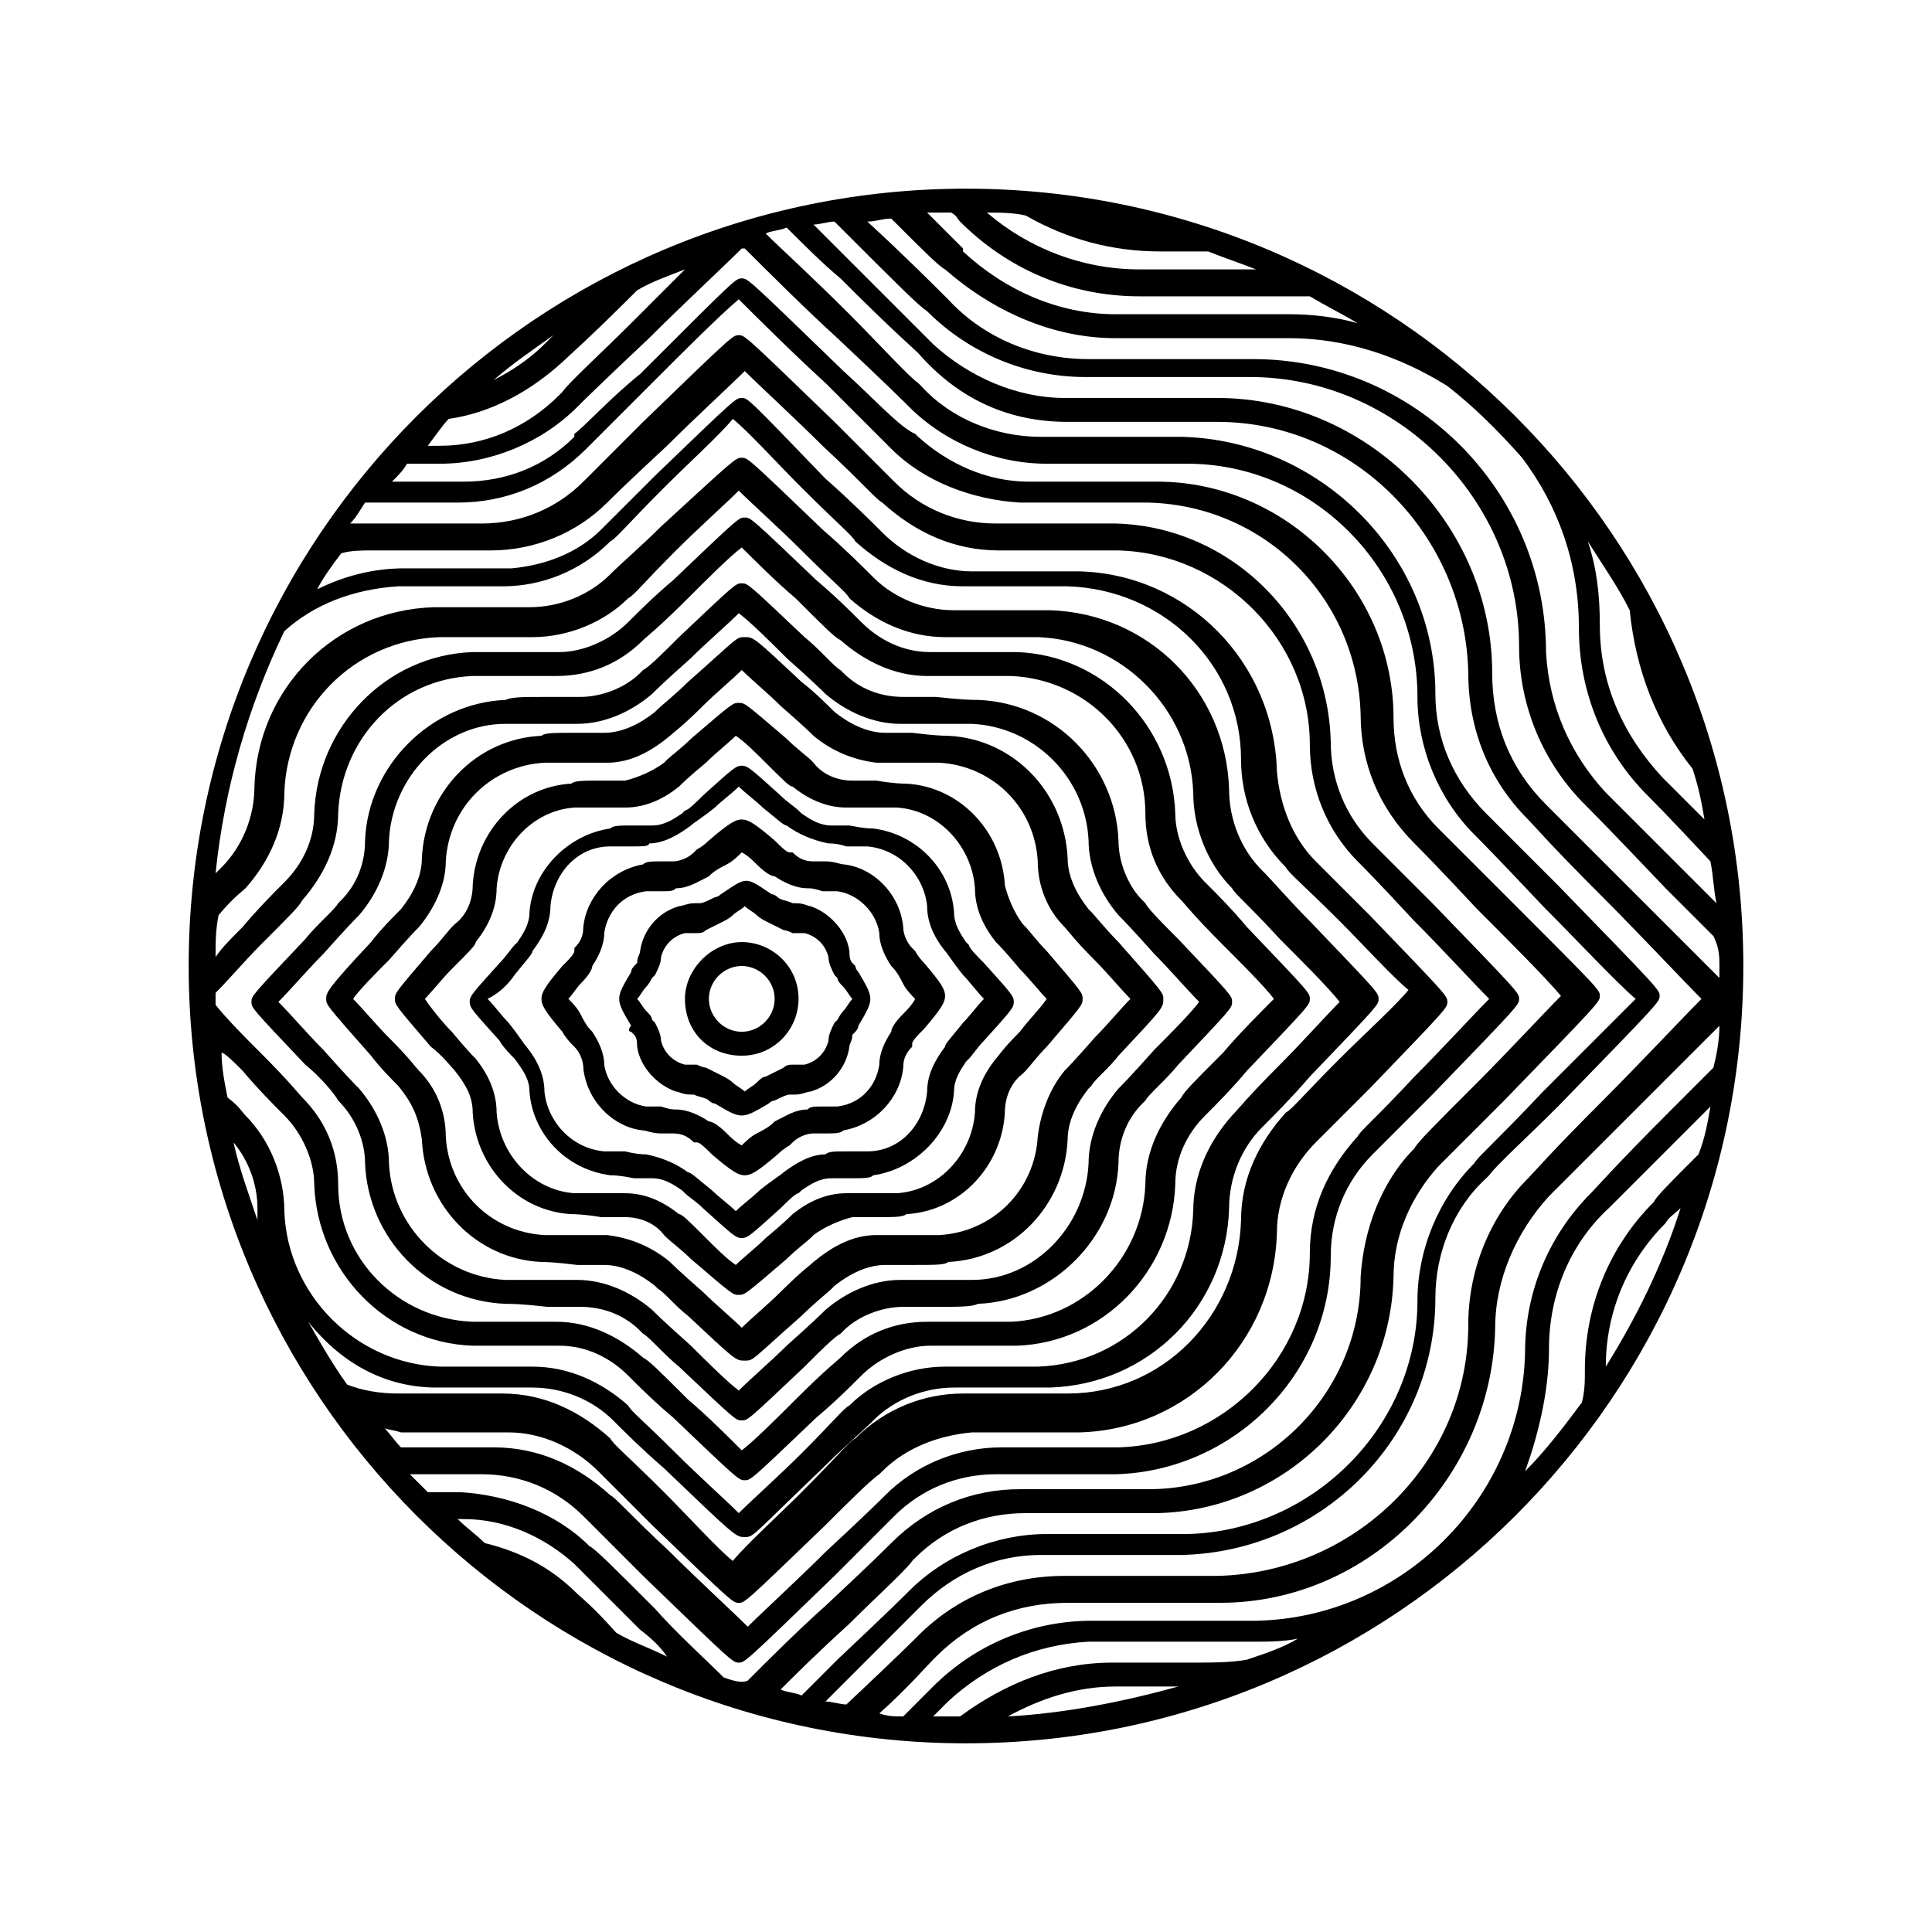 <?xml version="1.0" encoding="UTF-8" standalone="no"?> <svg xmlns="http://www.w3.org/2000/svg" xmlns:xlink="http://www.w3.org/1999/xlink" width="1024" height="1024" viewBox="0 0 1024 1024" xml:space="preserve"> <desc>Created with Fabric.js 2.3.6</desc> <defs> </defs> <g id="icon-2" transform="translate(512 512) scale(16.48 16.48)" style=""> <path d="M 25 0 C 11.25 0 0 11.154 0 25 C 0 38.75 11.154 50 25 50 C 38.75 50 50 38.846 50 25 C 50 11.154 38.75 0 25 0 Z M 48.365 18.654 C 48.558 19.231 48.654 19.712 48.75 20.288 C 48.173 19.712 47.692 19.231 47.5 19.038 L 47.404 18.942 C 46.154 17.596 45.385 15.961 45.385 14.039 C 45.385 13.077 45.288 12.211 45 11.346 C 45.481 12.115 45.962 12.789 46.346 13.558 C 46.538 15.481 47.212 17.212 48.365 18.654 Z M 44.712 14.135 C 44.712 16.154 45.481 18.077 46.923 19.519 C 47.115 19.712 47.596 20.192 48.942 21.635 C 49.038 22.115 49.038 22.5 49.135 22.981 C 48.846 22.692 48.558 22.404 48.269 22.115 C 47.115 20.962 45.962 19.808 45.673 19.519 L 45.577 19.423 C 44.423 18.173 43.75 16.635 43.654 14.904 C 43.654 9.712 39.423 5.481 34.231 5.481 C 33.942 5.481 33.269 5.481 31.346 5.481 C 30.288 5.481 29.327 5.481 29.038 5.481 H 28.942 C 27.212 5.481 25.577 4.808 24.423 3.558 L 24.327 3.462 C 24.038 3.173 22.981 2.115 21.827 1.058 C 22.115 1.058 22.308 0.962 22.596 0.962 C 23.654 2.019 24.135 2.5 24.327 2.596 C 25.865 3.942 27.788 4.808 29.808 4.808 C 30 4.808 30.673 4.808 32.308 4.808 C 33.462 4.808 34.904 4.808 35.288 4.808 H 35.385 C 37.212 4.808 38.942 5.385 40.481 6.346 C 41.346 7.019 42.115 7.788 42.885 8.654 C 44.038 10.192 44.712 12.019 44.712 14.135 Z M 49.231 25 C 49.231 25.096 49.231 25.288 49.231 25.385 C 48.75 24.904 47.885 24.038 46.154 22.308 C 45.096 21.25 44.038 20.192 43.75 19.904 L 43.654 19.808 C 42.5 18.654 41.923 17.212 41.923 15.577 C 41.923 10.769 37.885 6.731 33.077 6.731 C 32.788 6.731 32.115 6.731 30.385 6.731 C 29.423 6.731 28.462 6.731 28.269 6.731 H 28.173 C 26.635 6.731 25.096 6.058 23.942 5 L 23.846 4.904 C 23.558 4.615 22.5 3.558 21.442 2.5 C 20.962 2.019 20.481 1.538 20.096 1.154 C 20.288 1.154 20.577 1.058 20.769 1.058 C 20.865 1.154 20.962 1.25 21.058 1.346 C 22.885 3.173 23.462 3.75 23.75 3.942 C 25.096 5.288 26.923 6.058 28.846 6.058 C 29.038 6.058 29.615 6.058 31.25 6.058 C 32.308 6.058 33.654 6.058 34.038 6.058 H 34.135 C 38.846 6.058 42.788 10 42.788 14.711 C 42.788 16.635 43.558 18.462 44.904 19.808 C 45.096 20 45.673 20.577 47.5 22.5 C 47.981 22.981 48.558 23.558 49.038 24.038 C 49.231 24.423 49.231 24.712 49.231 25 Z M 32.308 47.404 C 30.577 47.404 30 47.404 29.712 47.404 C 27.885 47.404 26.25 48.077 24.808 49.135 C 24.519 49.135 24.231 49.135 23.942 49.135 C 24.135 48.942 24.231 48.846 24.327 48.75 L 24.423 48.654 C 25.673 47.5 27.212 46.827 28.942 46.731 H 29.038 C 29.327 46.731 30.288 46.731 31.346 46.731 C 33.269 46.731 33.942 46.731 34.231 46.731 C 34.712 46.731 35.192 46.731 35.673 46.635 C 35.192 46.923 34.615 47.115 34.038 47.308 C 33.558 47.404 32.885 47.404 32.308 47.404 Z M 31.827 48.173 C 30.096 48.654 28.173 49.038 26.346 49.135 C 27.404 48.558 28.558 48.173 29.808 48.173 H 29.904 C 30.192 48.173 30.962 48.173 31.827 48.173 Z M 34.327 46.058 H 34.231 C 33.846 46.058 32.5 46.058 31.442 46.058 C 29.904 46.058 29.327 46.058 29.038 46.058 C 27.115 46.058 25.288 46.827 23.942 48.173 C 23.846 48.269 23.558 48.558 22.981 49.135 C 22.692 49.135 22.5 49.135 22.212 49.038 C 23.077 48.269 23.75 47.5 23.942 47.308 L 24.038 47.212 C 25.192 46.058 26.635 45.481 28.269 45.481 H 28.365 C 28.654 45.481 29.519 45.481 30.481 45.481 C 32.212 45.481 32.885 45.481 33.173 45.481 C 37.981 45.481 41.923 41.442 42.019 36.635 C 42.019 35.096 42.692 33.558 43.75 32.404 L 43.846 32.308 C 44.135 32.019 45.192 30.962 46.25 29.904 C 47.885 28.269 48.75 27.404 49.231 26.923 C 49.231 27.404 49.135 27.885 49.038 28.269 C 48.558 28.75 48.173 29.135 47.692 29.615 C 45.865 31.442 45.288 32.115 45.096 32.308 C 43.75 33.654 42.981 35.481 42.981 37.404 C 42.885 42.115 39.038 45.962 34.327 46.058 Z M 28.269 7.5 C 28.462 7.5 29.038 7.5 30.481 7.5 C 31.442 7.5 32.596 7.5 32.981 7.5 H 33.077 C 37.5 7.5 41.058 11.154 41.154 15.577 C 41.154 17.404 41.827 19.038 43.077 20.288 C 43.269 20.481 43.75 21.058 45.481 22.788 C 46.635 23.942 48.077 25.481 48.654 26.058 C 48.077 26.635 46.635 28.173 45.481 29.327 C 43.75 31.058 43.269 31.635 43.077 31.827 C 41.827 33.077 41.154 34.808 41.154 36.538 C 41.154 40.962 37.5 44.519 33.077 44.615 H 32.981 C 32.596 44.615 31.442 44.615 30.385 44.615 C 28.942 44.615 28.365 44.615 28.173 44.615 C 26.346 44.615 24.712 45.288 23.462 46.538 C 23.269 46.731 22.788 47.212 21.154 48.75 C 20.962 48.75 20.673 48.654 20.481 48.654 C 20.769 48.365 20.962 48.173 21.25 47.885 C 22.212 46.923 23.173 45.962 23.462 45.673 L 23.558 45.577 C 24.615 44.519 25.962 43.942 27.404 43.942 H 27.5 C 27.788 43.942 28.558 43.942 29.423 43.942 C 31.058 43.942 31.635 43.942 31.923 43.942 C 36.442 43.846 40.096 40.192 40.096 35.673 C 40.096 34.231 40.673 32.788 41.731 31.827 L 41.827 31.731 C 42.019 31.442 43.077 30.481 44.038 29.519 C 47.308 26.154 47.308 26.154 47.308 25.962 C 47.308 25.769 47.308 25.769 44.038 22.404 C 43.077 21.442 42.115 20.481 41.827 20.192 L 41.731 20.096 C 40.673 19.038 40.096 17.692 40.096 16.25 C 40.096 11.731 36.346 8.077 31.923 7.981 C 31.635 7.981 31.058 7.981 29.423 7.981 C 28.654 7.981 27.692 7.981 27.5 7.981 H 27.404 C 25.962 7.981 24.519 7.404 23.558 6.346 L 23.462 6.25 C 23.173 6.058 22.212 5 21.25 4.038 C 19.904 2.692 19.038 1.923 18.558 1.442 C 18.75 1.346 19.038 1.346 19.231 1.25 C 19.808 1.827 20.385 2.404 20.962 2.885 C 22.692 4.615 23.269 5.096 23.462 5.288 C 24.808 6.827 26.442 7.5 28.269 7.5 Z M 31.25 2.019 C 31.442 2.019 31.827 2.019 32.788 2.019 C 33.269 2.212 33.846 2.404 34.327 2.596 C 33.942 2.596 33.558 2.596 33.173 2.596 C 32.019 2.596 30.962 2.596 30.673 2.596 H 30.577 C 28.75 2.596 27.019 1.923 25.673 0.769 C 26.058 0.769 26.538 0.769 26.923 0.865 C 28.269 1.635 29.712 2.019 31.25 2.019 Z M 24.808 1.058 C 26.346 2.596 28.365 3.462 30.577 3.462 C 30.865 3.462 31.442 3.462 33.173 3.462 C 34.231 3.462 35.385 3.462 36.058 3.462 C 36.538 3.75 37.115 4.038 37.596 4.327 C 36.923 4.135 36.154 4.038 35.385 4.038 C 35.096 4.038 34.327 4.038 32.308 4.038 C 31.25 4.038 30.192 4.038 29.904 4.038 H 29.808 C 27.981 4.038 26.25 3.269 24.904 2.019 V 1.923 C 24.712 1.731 24.327 1.346 23.75 0.769 C 24.038 0.769 24.327 0.769 24.519 0.769 C 24.712 0.865 24.712 0.962 24.808 1.058 Z M 11.731 4.712 C 11.635 4.808 11.635 4.808 11.539 4.904 L 11.442 5 C 10.961 5.481 10.385 5.865 9.808 6.154 C 10.481 5.577 11.058 5.192 11.731 4.712 Z M 8.365 7.404 C 9.712 7.212 10.961 6.538 12.019 5.577 C 12.211 5.385 12.789 4.904 14.423 3.269 C 14.904 2.981 15.481 2.788 15.961 2.596 C 15.481 3.077 15 3.558 14.231 4.327 C 13.269 5.288 12.211 6.25 12.019 6.538 L 11.923 6.635 C 10.865 7.692 9.519 8.269 8.077 8.269 H 7.981 C 7.885 8.269 7.885 8.269 7.692 8.269 C 7.981 7.885 8.173 7.596 8.365 7.404 Z M 8.077 8.846 C 9.712 8.846 11.346 8.173 12.5 7.019 C 12.692 6.827 13.173 6.346 14.808 4.808 C 15.865 3.75 17.212 2.5 17.788 1.923 C 17.788 1.923 17.788 1.923 17.885 1.923 C 18.462 2.5 19.808 3.846 20.865 4.808 C 22.5 6.346 22.981 6.827 23.173 7.019 C 24.327 8.173 25.962 8.846 27.596 8.846 C 27.788 8.846 28.269 8.846 29.712 8.846 C 30.577 8.846 31.731 8.846 32.019 8.846 H 32.115 C 36.154 8.846 39.519 12.211 39.519 16.346 C 39.519 17.981 40.192 19.615 41.346 20.769 C 41.538 20.962 42.019 21.442 43.558 23.077 C 44.615 24.135 45.962 25.577 46.538 26.058 C 45.962 26.635 44.615 27.981 43.558 29.038 C 42.019 30.673 41.442 31.154 41.346 31.346 C 40.192 32.5 39.519 34.135 39.519 35.769 C 39.519 39.808 36.154 43.173 32.115 43.269 H 32.019 C 31.635 43.269 30.577 43.269 29.615 43.269 C 28.269 43.269 27.788 43.269 27.596 43.269 C 25.962 43.269 24.327 43.942 23.173 45.096 C 22.981 45.288 22.5 45.769 20.865 47.308 C 20.481 47.692 20.096 48.077 19.712 48.462 C 19.519 48.365 19.231 48.365 19.038 48.269 C 19.519 47.788 20.192 47.115 21.25 46.154 C 22.115 45.288 23.077 44.423 23.269 44.135 L 23.365 44.038 C 24.327 43.077 25.577 42.596 26.923 42.596 H 27.019 C 27.308 42.596 28.077 42.596 28.846 42.596 C 30.288 42.596 30.865 42.596 31.154 42.596 C 35.288 42.5 38.654 39.135 38.75 35 C 38.75 33.654 39.327 32.404 40.192 31.442 L 40.288 31.346 C 40.481 31.154 41.442 30.192 42.308 29.327 C 45.385 26.154 45.385 26.154 45.385 25.962 C 45.385 25.769 45.385 25.769 42.308 22.692 C 41.442 21.827 40.481 20.865 40.288 20.673 L 40.192 20.577 C 39.231 19.615 38.75 18.365 38.75 17.019 C 38.75 12.885 35.288 9.423 31.154 9.423 C 30.865 9.423 30.288 9.423 28.846 9.423 C 28.077 9.423 27.308 9.423 27.115 9.423 H 27.019 C 25.673 9.423 24.423 8.846 23.462 7.981 L 23.365 7.885 C 22.885 7.692 22.019 6.731 21.058 5.865 C 17.981 2.885 17.981 2.885 17.788 2.885 C 17.596 2.885 17.596 2.885 14.519 5.962 C 13.558 6.731 12.692 7.692 12.404 7.885 V 7.981 C 11.442 8.942 10.192 9.423 8.846 9.423 H 8.75 C 8.558 9.423 7.788 9.423 7.019 9.423 C 6.827 9.423 6.731 9.423 6.538 9.423 C 6.731 9.231 6.923 9.038 7.019 8.846 C 7.596 8.846 7.885 8.846 8.077 8.846 Z M 17.212 47.885 C 16.635 47.308 15.673 46.442 15 45.673 C 13.558 44.231 13.077 43.75 12.885 43.654 C 11.827 42.596 10.289 42.019 8.75 41.923 C 8.654 41.923 8.365 41.923 7.692 41.923 C 7.5 41.731 7.308 41.538 7.115 41.346 C 7.308 41.346 7.5 41.346 7.692 41.346 C 8.365 41.346 9.135 41.346 9.327 41.346 H 9.423 C 10.673 41.346 11.827 41.827 12.692 42.692 L 12.789 42.788 C 12.981 42.981 13.846 43.846 14.615 44.615 C 17.5 47.404 17.5 47.404 17.692 47.404 C 17.885 47.404 17.885 47.404 20.769 44.615 C 21.538 43.846 22.404 42.981 22.596 42.788 L 22.692 42.692 C 23.558 41.827 24.712 41.346 25.962 41.346 H 26.058 C 26.25 41.346 27.019 41.346 27.692 41.346 C 29.038 41.346 29.519 41.346 29.808 41.346 C 33.558 41.25 36.731 38.173 36.731 34.327 C 36.731 33.077 37.212 31.923 38.077 31.058 L 38.173 30.962 C 38.365 30.769 39.231 29.904 40 29.135 C 42.788 26.25 42.788 26.25 42.788 26.058 C 42.788 25.865 42.788 25.865 40 22.981 C 39.231 22.212 38.365 21.346 38.173 21.154 L 38.077 21.058 C 37.212 20.192 36.731 19.038 36.731 17.788 C 36.635 13.942 33.558 10.865 29.808 10.769 C 29.615 10.769 29.038 10.769 27.692 10.769 C 27.019 10.769 26.346 10.769 26.058 10.769 H 25.962 C 24.712 10.769 23.558 10.289 22.692 9.423 L 22.596 9.327 C 22.404 9.135 21.538 8.269 20.769 7.5 C 17.885 4.712 17.885 4.712 17.692 4.712 C 17.5 4.712 17.5 4.712 14.615 7.5 C 13.846 8.269 12.981 9.135 12.789 9.327 L 12.692 9.423 C 11.827 10.289 10.673 10.769 9.423 10.769 H 9.327 C 9.135 10.769 8.462 10.769 7.692 10.769 C 6.346 10.769 5.769 10.769 5.577 10.769 C 5.481 10.769 5.288 10.769 5.192 10.769 C 5.385 10.577 5.481 10.385 5.673 10.096 C 6.058 10.096 6.442 10.096 6.827 10.096 C 8.077 10.096 8.462 10.096 8.654 10.096 C 10.192 10.096 11.635 9.519 12.789 8.365 C 12.981 8.173 13.461 7.692 14.904 6.25 C 15.865 5.288 17.115 4.038 17.692 3.558 C 18.173 4.038 19.423 5.288 20.481 6.25 C 21.923 7.692 22.404 8.173 22.596 8.365 C 23.654 9.423 25.192 10 26.731 10.096 C 26.923 10.096 27.404 10.096 28.558 10.096 C 29.327 10.096 30.385 10.096 30.769 10.096 H 30.865 C 34.615 10.192 37.596 13.173 37.692 16.923 C 37.692 18.462 38.269 19.904 39.423 21.058 C 39.615 21.25 40.096 21.731 41.442 23.173 C 42.404 24.135 43.654 25.385 44.135 25.962 C 43.654 26.442 42.404 27.788 41.442 28.75 C 40 30.192 39.519 30.673 39.423 30.865 C 38.365 31.923 37.788 33.462 37.692 35 C 37.692 38.75 34.615 41.827 30.865 41.827 H 30.769 C 30.481 41.827 29.423 41.827 28.654 41.827 C 27.404 41.827 26.923 41.827 26.731 41.827 C 25.192 41.827 23.75 42.404 22.596 43.558 C 22.404 43.75 21.923 44.231 20.481 45.577 C 19.615 46.346 18.558 47.404 17.981 47.981 C 17.788 48.077 17.5 47.981 17.212 47.885 Z M 12.5 45.192 C 11.635 44.327 10.673 43.846 9.519 43.558 C 9.231 43.269 8.942 43.077 8.654 42.788 H 8.75 H 8.846 C 10.192 42.788 11.442 43.365 12.404 44.231 L 12.5 44.327 C 12.692 44.519 13.654 45.481 14.519 46.346 C 14.904 46.635 15.192 46.923 15.385 47.212 C 14.808 46.923 14.231 46.731 13.75 46.442 C 12.981 45.577 12.596 45.288 12.5 45.192 Z M 0.865 25.865 C 1.25 25.481 1.827 24.808 2.308 24.327 C 3.269 23.365 3.558 23.077 3.654 22.885 C 4.327 22.115 4.808 21.154 4.808 20.096 C 4.904 17.692 6.731 15.769 9.135 15.673 H 9.231 C 9.423 15.673 10.096 15.673 10.577 15.673 C 11.346 15.673 11.635 15.673 11.827 15.673 C 12.885 15.673 13.846 15.289 14.615 14.519 C 14.711 14.423 15.096 14.135 16.058 13.173 C 16.635 12.596 17.404 11.827 17.788 11.539 C 18.173 11.923 18.942 12.692 19.519 13.173 C 20.481 14.135 20.769 14.423 20.962 14.519 C 21.731 15.192 22.692 15.673 23.75 15.673 C 23.942 15.673 24.231 15.673 25 15.673 C 25.481 15.673 26.154 15.673 26.346 15.673 H 26.442 C 28.846 15.769 30.769 17.692 30.769 20.096 C 30.769 21.154 31.154 22.115 31.923 22.885 C 32.019 22.981 32.308 23.365 33.269 24.327 C 33.846 24.904 34.615 25.673 34.904 26.058 C 34.519 26.442 33.75 27.212 33.269 27.788 C 32.308 28.75 32.019 29.038 31.923 29.231 C 31.25 30 30.769 30.962 30.769 32.019 C 30.673 34.423 28.75 36.346 26.442 36.442 H 26.346 C 26.154 36.442 25.481 36.442 25 36.442 C 24.231 36.442 23.942 36.442 23.75 36.442 C 22.692 36.442 21.731 36.827 20.962 37.596 C 20.865 37.692 20.481 37.981 19.519 38.942 C 18.942 39.519 18.173 40.288 17.788 40.577 C 17.404 40.192 16.635 39.423 16.058 38.942 C 15.096 37.981 14.808 37.692 14.615 37.596 C 13.846 36.923 12.885 36.442 11.827 36.442 C 11.635 36.442 11.346 36.442 10.577 36.442 C 10.096 36.442 9.423 36.442 9.231 36.442 H 9.135 C 6.731 36.346 4.808 34.423 4.808 32.019 C 4.808 30.962 4.423 30 3.654 29.231 C 3.558 29.135 3.269 28.75 2.308 27.788 C 1.827 27.308 1.25 26.731 0.865 26.25 C 0.865 26.154 0.865 26.058 0.865 25.865 Z M 1.731 28.365 C 2.212 28.942 2.788 29.519 2.981 29.712 L 3.077 29.808 C 3.654 30.385 4.038 31.25 4.038 32.019 C 4.135 34.808 6.346 37.115 9.135 37.212 C 9.327 37.212 9.712 37.212 10.673 37.212 C 11.154 37.212 11.635 37.212 11.827 37.212 H 11.923 C 12.789 37.212 13.558 37.596 14.135 38.173 L 14.231 38.269 C 14.423 38.462 15 39.038 15.577 39.519 C 17.692 41.538 17.692 41.538 17.885 41.538 C 18.077 41.538 18.077 41.538 20.192 39.519 C 20.769 39.038 21.346 38.462 21.538 38.269 L 21.635 38.173 C 22.212 37.596 23.077 37.212 23.846 37.212 H 23.942 C 24.135 37.212 24.615 37.212 25.096 37.212 C 26.058 37.212 26.442 37.212 26.635 37.212 C 29.423 37.115 31.635 34.808 31.731 32.019 C 31.731 31.154 32.115 30.385 32.692 29.808 L 32.788 29.712 C 32.981 29.519 33.558 28.942 34.038 28.365 C 36.058 26.25 36.058 26.25 36.058 26.058 C 36.058 25.865 36.058 25.865 34.038 23.75 C 33.558 23.173 32.981 22.596 32.788 22.404 L 32.692 22.308 C 32.115 21.731 31.731 20.865 31.731 20.096 C 31.635 17.308 29.423 15 26.635 14.904 C 26.442 14.904 26.058 14.904 25.096 14.904 C 24.615 14.904 24.135 14.904 23.942 14.904 H 23.846 C 22.981 14.904 22.212 14.519 21.635 13.942 L 21.538 13.846 C 21.346 13.654 20.769 13.077 20.192 12.596 C 18.077 10.577 18.077 10.577 17.885 10.577 C 17.692 10.577 17.692 10.577 15.577 12.596 C 15 13.077 14.423 13.654 14.231 13.846 L 14.135 13.942 C 13.558 14.519 12.692 14.904 11.923 14.904 H 11.827 C 11.635 14.904 11.154 14.904 10.673 14.904 C 9.712 14.904 9.327 14.904 9.135 14.904 C 6.346 15 4.135 17.308 4.038 20.096 C 4.038 20.962 3.654 21.731 3.077 22.308 L 2.981 22.404 C 2.788 22.596 2.212 23.173 1.731 23.75 C 1.346 24.135 1.058 24.423 0.865 24.712 C 0.865 24.231 0.865 23.846 0.962 23.365 C 1.442 22.788 1.731 22.596 1.827 22.5 C 2.596 21.635 3.077 20.577 3.077 19.423 C 3.173 16.731 5.288 14.519 8.077 14.423 H 8.173 C 8.462 14.423 9.135 14.423 9.712 14.423 C 10.577 14.423 10.961 14.423 11.058 14.423 C 12.211 14.423 13.365 13.942 14.135 13.173 C 14.327 13.077 14.615 12.692 15.673 11.635 C 16.346 10.961 17.308 10.096 17.692 9.712 C 18.077 10.096 19.038 10.961 19.712 11.635 C 20.769 12.692 21.154 12.981 21.25 13.173 C 22.115 13.942 23.173 14.423 24.327 14.423 C 24.519 14.423 24.808 14.423 25.673 14.423 C 26.25 14.423 27.019 14.423 27.212 14.423 H 27.308 C 30 14.519 32.212 16.731 32.308 19.423 C 32.308 20.577 32.788 21.731 33.558 22.5 C 33.654 22.692 34.038 22.981 35.096 24.135 C 35.769 24.808 36.635 25.673 37.019 26.154 C 36.635 26.538 35.769 27.5 35.096 28.173 C 34.038 29.231 33.75 29.615 33.558 29.808 C 32.788 30.673 32.308 31.731 32.308 32.885 C 32.212 35.577 30.096 37.788 27.308 37.885 H 27.212 C 26.923 37.885 26.25 37.885 25.673 37.885 C 24.808 37.885 24.423 37.885 24.327 37.885 C 23.173 37.885 22.019 38.365 21.25 39.135 C 21.058 39.231 20.769 39.615 19.712 40.673 C 19.038 41.346 18.077 42.212 17.692 42.596 C 17.308 42.212 16.346 41.346 15.673 40.673 C 14.615 39.615 14.231 39.327 14.135 39.135 C 13.269 38.365 12.211 37.885 11.058 37.885 C 10.865 37.885 10.577 37.885 9.712 37.885 C 9.135 37.885 8.365 37.885 8.173 37.885 H 8.077 C 5.385 37.788 3.173 35.577 3.077 32.885 C 3.077 31.731 2.596 30.577 1.827 29.808 C 1.731 29.712 1.635 29.519 1.25 29.231 C 1.154 28.75 1.058 28.269 1.058 27.788 C 1.154 27.788 1.442 28.077 1.731 28.365 Z M 2.212 32.788 C 2.212 32.885 2.212 33.077 2.212 33.173 C 1.923 32.308 1.635 31.538 1.442 30.673 C 1.923 31.25 2.212 32.019 2.212 32.788 Z M 7.981 38.558 C 8.173 38.558 8.654 38.558 9.712 38.558 C 10.289 38.558 10.769 38.558 10.961 38.558 H 11.058 C 12.019 38.558 12.981 38.942 13.654 39.615 L 13.75 39.712 C 13.942 39.904 14.615 40.577 15.289 41.154 C 17.596 43.365 17.596 43.365 17.885 43.365 C 18.173 43.365 18.077 43.365 20.385 41.154 C 20.962 40.577 21.731 39.904 21.923 39.712 L 22.019 39.615 C 22.692 38.942 23.654 38.558 24.615 38.558 H 24.712 C 24.904 38.558 25.481 38.558 25.962 38.558 C 27.019 38.558 27.5 38.558 27.692 38.558 C 30.865 38.462 33.365 35.962 33.462 32.788 C 33.462 31.827 33.846 30.865 34.519 30.192 L 34.615 30.096 C 34.808 29.904 35.481 29.231 36.058 28.558 C 38.269 26.25 38.269 26.25 38.269 26.058 C 38.269 25.865 38.269 25.865 36.058 23.558 C 35.481 22.981 34.808 22.212 34.615 22.019 L 34.519 21.923 C 33.846 21.25 33.462 20.288 33.462 19.327 C 33.365 16.154 30.865 13.654 27.692 13.558 C 27.5 13.558 27.019 13.558 25.962 13.558 C 25.385 13.558 24.904 13.558 24.712 13.558 H 24.615 C 23.654 13.558 22.692 13.173 22.019 12.5 L 21.923 12.404 C 21.731 12.211 21.058 11.539 20.385 10.961 C 17.981 8.654 17.981 8.654 17.788 8.654 C 17.596 8.654 17.596 8.654 15.192 10.865 C 14.615 11.442 13.846 12.115 13.654 12.308 L 13.558 12.404 C 12.885 13.077 11.923 13.461 10.961 13.461 H 10.865 C 10.673 13.461 10.096 13.461 9.615 13.461 C 8.558 13.461 8.077 13.461 7.885 13.461 C 4.712 13.558 2.212 16.058 2.115 19.231 C 2.115 20.192 1.731 21.154 1.058 21.827 L 0.962 21.923 L 0.865 22.019 C 1.154 19.231 1.923 16.635 3.077 14.231 C 4.038 13.365 5.288 12.885 6.731 12.789 H 6.827 C 7.115 12.789 7.981 12.789 8.558 12.789 C 9.519 12.789 9.904 12.789 10.096 12.789 C 11.346 12.789 12.596 12.308 13.558 11.346 C 13.75 11.25 14.135 10.769 15.289 9.615 C 16.058 8.846 17.115 7.885 17.5 7.404 C 17.981 7.788 18.942 8.846 19.712 9.615 C 20.865 10.769 21.346 11.154 21.442 11.346 C 22.404 12.211 23.558 12.789 24.904 12.789 C 25.096 12.789 25.481 12.789 26.442 12.789 C 27.115 12.789 27.885 12.789 28.173 12.789 H 28.269 C 31.346 12.885 33.846 15.289 33.846 18.365 C 33.846 19.615 34.327 20.865 35.288 21.827 C 35.385 22.019 35.865 22.404 37.019 23.558 C 37.788 24.327 38.75 25.385 39.231 25.769 C 38.846 26.25 37.788 27.212 37.019 27.981 C 35.865 29.135 35.481 29.615 35.288 29.712 C 34.423 30.673 33.846 31.827 33.846 33.173 C 33.75 36.25 31.346 38.75 28.269 38.75 H 28.173 C 27.885 38.75 27.019 38.75 26.442 38.75 C 25.481 38.75 25.096 38.75 24.904 38.75 C 23.654 38.75 22.404 39.231 21.442 40.192 C 21.25 40.288 20.865 40.769 19.712 41.923 C 18.942 42.692 17.885 43.654 17.5 44.135 C 17.019 43.75 16.058 42.692 15.289 41.923 C 14.135 40.769 13.654 40.385 13.558 40.192 C 12.596 39.327 11.442 38.75 10.096 38.75 C 9.904 38.75 9.519 38.75 8.558 38.75 C 7.885 38.75 7.115 38.75 6.827 38.75 H 6.731 C 6.154 38.75 5.577 38.654 5.096 38.462 C 4.615 37.788 4.231 37.115 3.846 36.442 C 5 37.885 6.442 38.558 7.981 38.558 Z M 6.827 40 C 7.019 40 7.5 40 8.75 40 C 9.423 40 10 40 10.192 40 H 10.289 C 11.346 40 12.404 40.481 13.173 41.25 L 13.269 41.346 C 13.461 41.538 14.231 42.308 14.904 42.981 C 17.5 45.481 17.5 45.481 17.692 45.481 C 17.885 45.481 17.885 45.481 20.481 42.981 C 21.154 42.308 21.923 41.538 22.212 41.346 L 22.308 41.25 C 23.077 40.481 24.135 40.096 25.192 40 H 25.288 C 25.481 40 26.058 40 26.731 40 C 27.981 40 28.462 40 28.654 40 C 32.115 39.904 34.904 37.115 35 33.558 C 35 32.5 35.481 31.442 36.25 30.673 L 36.346 30.577 C 36.538 30.385 37.308 29.615 37.981 28.942 C 40.481 26.346 40.481 26.346 40.481 26.154 C 40.481 25.962 40.481 25.962 37.981 23.365 C 37.308 22.692 36.538 21.923 36.346 21.731 L 36.25 21.635 C 35.481 20.865 35.096 19.808 35 18.75 C 34.904 15.192 32.115 12.404 28.654 12.308 C 28.462 12.308 27.981 12.308 26.731 12.308 C 26.154 12.308 25.481 12.308 25.288 12.308 H 25.192 C 24.135 12.308 23.077 11.827 22.308 11.058 L 22.212 10.961 C 22.019 10.769 21.25 10 20.481 9.327 C 17.981 6.731 17.981 6.731 17.788 6.731 C 17.596 6.731 17.596 6.731 15 9.231 C 14.327 9.904 13.558 10.673 13.365 10.865 L 13.269 10.961 C 12.5 11.731 11.442 12.115 10.385 12.211 H 10.289 C 10.096 12.211 9.423 12.211 8.846 12.211 C 7.692 12.211 7.212 12.211 6.923 12.211 C 5.865 12.211 4.904 12.5 4.135 12.885 C 4.327 12.5 4.615 12.115 4.904 11.731 C 5.192 11.635 5.577 11.635 5.865 11.635 H 5.962 C 6.25 11.635 7.212 11.635 7.981 11.635 C 9.038 11.635 9.519 11.635 9.712 11.635 C 11.154 11.635 12.5 11.058 13.461 10.096 C 13.654 9.904 14.039 9.519 15.385 8.269 C 16.25 7.404 17.404 6.346 17.885 5.865 C 18.365 6.346 19.519 7.404 20.385 8.269 C 21.731 9.519 22.115 10 22.308 10.096 C 23.365 11.058 24.615 11.635 26.058 11.635 C 26.25 11.635 26.635 11.635 27.788 11.635 C 28.558 11.635 29.423 11.635 29.808 11.635 H 29.904 C 33.269 11.731 36.058 14.519 36.058 17.885 C 36.058 19.327 36.635 20.673 37.596 21.635 C 37.788 21.827 38.173 22.212 39.423 23.558 C 40.288 24.423 41.346 25.577 41.827 26.058 C 41.346 26.538 40.288 27.692 39.423 28.558 C 38.173 29.904 37.692 30.288 37.596 30.481 C 36.635 31.538 36.058 32.788 36.058 34.231 C 36.058 37.596 33.269 40.385 29.904 40.481 H 29.808 C 29.519 40.481 28.558 40.481 27.885 40.481 C 26.731 40.481 26.346 40.481 26.154 40.481 C 24.712 40.481 23.365 41.058 22.404 42.019 C 22.212 42.212 21.827 42.596 20.481 43.846 C 19.615 44.712 18.462 45.769 17.981 46.25 C 17.5 45.769 16.346 44.712 15.481 43.846 C 14.135 42.596 13.75 42.115 13.558 42.019 C 12.5 41.058 11.25 40.481 9.808 40.481 C 9.615 40.481 9.231 40.481 8.077 40.481 C 7.692 40.481 7.212 40.481 6.827 40.481 C 6.635 40.288 6.442 40 6.25 39.808 C 6.25 39.904 6.538 39.904 6.827 40 Z M 43.75 37.308 C 43.75 35.577 44.423 33.942 45.673 32.788 L 45.769 32.692 C 46.058 32.404 47.212 31.25 48.365 30.096 C 48.558 29.904 48.75 29.712 48.942 29.519 C 48.846 30.096 48.75 30.577 48.558 31.058 C 47.596 32.019 47.212 32.404 47.115 32.596 C 45.673 34.038 44.904 35.962 44.904 37.981 C 44.904 38.365 44.904 38.654 44.808 39.038 C 44.231 39.808 43.654 40.577 42.981 41.25 C 43.365 40.192 43.75 38.75 43.75 37.308 Z M 47.5 33.269 C 47.596 33.077 47.788 32.981 47.981 32.788 C 47.404 34.615 46.538 36.346 45.577 37.885 C 45.577 36.154 46.25 34.519 47.5 33.269 Z" style="stroke: none; stroke-width: 1; stroke-dasharray: none; stroke-linecap: butt; stroke-linejoin: miter; stroke-miterlimit: 4; fill: rgb(0,0,0); fill-rule: nonzero; opacity: 1;" transform="translate(0 0) translate(-25, -25) " stroke-linecap="round"></path> <path d="M 17.788 27.885 C 18.846 27.885 19.615 27.019 19.615 26.058 C 19.615 25 18.75 24.231 17.788 24.231 C 16.827 24.231 15.961 25.096 15.961 26.058 C 15.961 27.115 16.731 27.885 17.788 27.885 Z M 17.788 25 C 18.365 25 18.846 25.481 18.846 26.058 C 18.846 26.635 18.365 27.115 17.788 27.115 C 17.212 27.115 16.731 26.635 16.731 26.058 C 16.731 25.481 17.212 25 17.788 25 Z" style="stroke: none; stroke-width: 1; stroke-dasharray: none; stroke-linecap: butt; stroke-linejoin: miter; stroke-miterlimit: 4; fill: rgb(0,0,0); fill-rule: nonzero; opacity: 1;" transform="translate(-7.212 1.058) translate(-17.788, -26.058) " stroke-linecap="round"></path> <path d="M 14.231 27.115 L 14.327 27.212 C 14.423 27.308 14.423 27.5 14.423 27.596 C 14.519 28.269 15.096 28.846 15.673 29.038 C 15.769 29.038 15.865 29.135 16.154 29.135 C 16.25 29.135 16.25 29.135 16.25 29.135 C 16.442 29.231 16.635 29.231 16.731 29.327 C 16.731 29.327 16.827 29.423 16.923 29.423 C 17.404 29.712 17.596 29.808 17.788 29.808 C 17.981 29.808 18.173 29.712 18.654 29.423 C 18.75 29.327 18.846 29.327 18.846 29.327 C 19.038 29.231 19.231 29.135 19.327 29.135 C 19.327 29.135 19.423 29.135 19.519 29.135 C 19.712 29.135 19.904 29.038 20 29.038 C 20.673 28.846 21.154 28.269 21.25 27.596 C 21.25 27.5 21.346 27.404 21.346 27.212 L 21.442 27.115 C 21.442 27.115 21.538 27.019 21.538 26.923 C 21.827 26.442 21.923 26.25 21.923 26.058 C 21.923 25.865 21.827 25.673 21.538 25.192 C 21.442 25.096 21.442 25 21.442 25 L 21.346 24.904 C 21.25 24.808 21.25 24.615 21.25 24.519 C 21.154 23.846 20.577 23.269 20 23.077 C 19.904 23.077 19.808 22.981 19.519 22.981 C 19.423 22.981 19.423 22.981 19.423 22.981 C 19.231 22.885 19.038 22.885 18.942 22.788 C 18.942 22.788 18.846 22.692 18.75 22.692 C 17.885 22.115 17.981 22.115 17.115 22.692 C 17.019 22.788 16.923 22.788 16.923 22.788 C 16.731 22.885 16.538 22.981 16.442 22.981 C 16.442 22.981 16.346 22.981 16.25 22.981 C 16.058 22.981 15.865 23.077 15.769 23.077 C 15.096 23.269 14.615 23.846 14.519 24.519 C 14.519 24.615 14.423 24.712 14.423 24.904 L 14.327 25 C 14.327 25 14.231 25.096 14.231 25.192 C 13.942 25.673 13.846 25.865 13.846 26.058 C 13.846 26.25 13.942 26.442 14.231 26.923 C 14.135 27.019 14.135 27.115 14.231 27.115 Z M 14.712 25.673 C 14.808 25.577 14.904 25.385 14.904 25.385 L 15 25.288 C 15.096 25.096 15.192 24.904 15.192 24.712 C 15.289 24.327 15.577 24.038 15.962 23.942 H 16.058 C 16.154 23.942 16.25 23.942 16.346 23.942 C 16.442 23.942 16.538 23.942 16.635 23.846 C 16.827 23.75 17.019 23.654 17.212 23.558 C 17.212 23.558 17.404 23.462 17.5 23.365 C 17.596 23.269 17.788 23.173 17.885 23.077 C 17.981 23.173 18.173 23.269 18.269 23.365 C 18.365 23.462 18.558 23.558 18.558 23.558 C 18.75 23.654 18.942 23.75 19.135 23.846 C 19.135 23.846 19.231 23.846 19.423 23.942 C 19.519 23.942 19.615 23.942 19.712 23.942 H 19.808 C 20.192 24.038 20.481 24.327 20.577 24.712 C 20.577 24.904 20.673 25.096 20.769 25.288 L 20.865 25.385 C 20.865 25.481 20.962 25.577 21.058 25.673 C 21.154 25.769 21.25 25.962 21.346 26.058 C 21.25 26.154 21.154 26.346 21.058 26.442 C 20.962 26.538 20.865 26.731 20.865 26.731 L 20.769 26.827 C 20.673 27.019 20.577 27.212 20.577 27.404 C 20.481 27.788 20.192 28.077 19.808 28.173 H 19.712 C 19.615 28.173 19.519 28.173 19.423 28.173 C 19.327 28.173 19.231 28.173 19.135 28.269 C 18.942 28.365 18.75 28.462 18.558 28.558 C 18.462 28.558 18.365 28.654 18.269 28.75 C 18.173 28.846 17.981 28.942 17.885 29.038 C 17.788 28.942 17.596 28.846 17.5 28.75 C 17.404 28.654 17.212 28.558 17.212 28.558 C 17.019 28.462 16.827 28.365 16.635 28.269 C 16.635 28.269 16.538 28.269 16.346 28.173 C 16.25 28.173 16.154 28.173 16.058 28.173 H 15.962 C 15.577 28.077 15.289 27.788 15.192 27.404 C 15.192 27.212 15.096 27.019 15 26.827 L 14.904 26.731 C 14.904 26.635 14.808 26.538 14.712 26.442 C 14.615 26.346 14.519 26.154 14.423 26.058 C 14.519 25.962 14.615 25.769 14.712 25.673 Z" style="stroke: none; stroke-width: 1; stroke-dasharray: none; stroke-linecap: butt; stroke-linejoin: miter; stroke-miterlimit: 4; fill: rgb(0,0,0); fill-rule: nonzero; opacity: 1;" transform="translate(-7.115 1.034) translate(-17.885, -26.034) " stroke-linecap="round"></path> <path d="M 12.308 27.5 L 12.404 27.596 C 12.596 27.788 12.692 28.077 12.692 28.269 C 12.789 29.327 13.654 30.192 14.615 30.288 C 14.712 30.288 14.904 30.385 15.192 30.385 C 15.289 30.385 15.481 30.385 15.481 30.385 H 15.577 C 15.865 30.385 16.058 30.481 16.25 30.673 H 16.346 C 16.442 30.673 16.635 30.865 16.827 31.058 C 17.5 31.635 17.692 31.731 17.885 31.731 C 18.077 31.731 18.269 31.635 18.942 31.058 C 19.135 30.865 19.327 30.769 19.327 30.769 L 19.423 30.673 C 19.615 30.481 19.904 30.385 20.096 30.385 H 20.192 C 20.288 30.385 20.385 30.385 20.481 30.385 C 20.769 30.385 20.962 30.385 21.058 30.288 C 22.115 30.096 22.885 29.231 22.981 28.269 C 22.981 27.981 23.077 27.788 23.269 27.596 V 27.5 C 23.269 27.404 23.462 27.212 23.654 27.019 C 24.231 26.346 24.327 26.154 24.327 25.962 C 24.327 25.769 24.231 25.577 23.654 24.904 C 23.462 24.712 23.365 24.519 23.365 24.519 L 23.269 24.423 C 23.077 24.231 22.981 23.942 22.981 23.75 C 22.885 22.692 22.019 21.827 21.058 21.731 C 20.962 21.731 20.769 21.635 20.481 21.635 C 20.385 21.635 20.192 21.635 20.192 21.635 H 20.096 C 19.808 21.635 19.615 21.538 19.423 21.346 H 19.327 C 19.231 21.346 19.038 21.154 18.846 20.962 C 18.173 20.385 17.981 20.288 17.788 20.288 C 17.596 20.288 17.404 20.385 16.731 20.962 C 16.538 21.154 16.346 21.25 16.346 21.25 L 16.25 21.346 C 16.058 21.538 15.769 21.635 15.577 21.635 H 15.481 C 15.385 21.635 15.289 21.635 15.192 21.635 C 14.904 21.635 14.712 21.635 14.615 21.731 C 13.558 21.923 12.789 22.788 12.692 23.75 C 12.692 24.038 12.596 24.231 12.404 24.423 V 24.519 C 12.404 24.615 12.212 24.808 12.019 25 C 11.442 25.673 11.346 25.865 11.346 26.058 C 11.346 26.25 11.442 26.442 12.019 27.115 C 12.115 27.308 12.308 27.5 12.308 27.5 Z M 12.596 25.577 C 12.885 25.288 12.981 25.096 12.981 25 C 13.173 24.712 13.365 24.327 13.365 23.942 C 13.462 23.269 13.942 22.692 14.712 22.596 H 14.808 C 14.904 22.596 15 22.596 15.192 22.596 C 15.481 22.596 15.577 22.596 15.673 22.5 C 16.058 22.5 16.346 22.308 16.731 22.115 C 16.827 22.019 16.923 21.923 17.308 21.731 C 17.5 21.635 17.692 21.442 17.788 21.346 C 17.981 21.442 18.173 21.635 18.269 21.731 C 18.558 22.019 18.75 22.115 18.846 22.115 C 19.135 22.308 19.519 22.5 19.904 22.5 C 20 22.5 20.096 22.5 20.385 22.596 C 20.481 22.596 20.673 22.596 20.769 22.596 H 20.865 C 21.538 22.692 22.115 23.269 22.212 23.942 C 22.212 24.327 22.404 24.712 22.596 25 C 22.692 25.096 22.788 25.192 22.981 25.577 C 23.077 25.769 23.269 25.962 23.365 26.058 C 23.269 26.25 23.077 26.442 22.981 26.538 C 22.692 26.827 22.596 27.019 22.596 27.115 C 22.404 27.404 22.212 27.788 22.212 28.173 C 22.115 28.846 21.635 29.423 20.865 29.519 H 20.769 C 20.673 29.519 20.577 29.519 20.385 29.519 C 20.096 29.519 20 29.519 19.904 29.615 C 19.519 29.615 19.231 29.808 18.846 30 C 18.75 30.096 18.654 30.192 18.269 30.385 C 18.077 30.481 17.885 30.673 17.788 30.769 C 17.596 30.673 17.404 30.481 17.308 30.385 C 17.019 30.096 16.827 30 16.731 30 C 16.442 29.808 16.058 29.615 15.673 29.615 C 15.577 29.615 15.481 29.615 15.192 29.519 C 15.096 29.519 14.904 29.519 14.808 29.519 H 14.712 C 14.039 29.423 13.462 28.846 13.365 28.173 C 13.365 27.788 13.173 27.404 12.981 27.115 C 12.885 27.019 12.789 26.923 12.596 26.538 C 12.5 26.346 12.308 26.154 12.212 26.058 C 12.308 25.962 12.5 25.673 12.596 25.577 Z" style="stroke: none; stroke-width: 1; stroke-dasharray: none; stroke-linecap: butt; stroke-linejoin: miter; stroke-miterlimit: 4; fill: rgb(0,0,0); fill-rule: nonzero; opacity: 1;" transform="translate(-7.163 1.01) translate(-17.837, -26.01) " stroke-linecap="round"></path> <path d="M 10.481 27.981 C 10.769 28.365 10.961 28.654 10.961 29.038 C 11.058 30.385 12.115 31.538 13.558 31.731 C 13.654 31.731 13.846 31.731 14.327 31.827 C 14.519 31.827 14.711 31.827 14.808 31.827 H 14.904 C 15.289 31.827 15.577 32.019 15.865 32.212 L 15.961 32.308 C 16.058 32.404 16.346 32.596 16.538 32.788 C 17.5 33.654 17.596 33.75 17.788 33.75 C 17.981 33.75 18.077 33.654 19.038 32.788 C 19.231 32.596 19.519 32.308 19.615 32.308 L 19.712 32.212 C 20 32.019 20.288 31.827 20.673 31.827 H 20.769 C 20.865 31.827 21.058 31.827 21.25 31.827 C 21.731 31.827 21.923 31.827 22.019 31.731 C 23.365 31.538 24.519 30.385 24.615 29.038 C 24.615 28.654 24.808 28.365 25 28.077 L 25.096 27.981 C 25.192 27.885 25.385 27.596 25.577 27.404 C 26.442 26.442 26.538 26.346 26.538 26.154 C 26.538 25.962 26.442 25.865 25.577 24.904 C 25.385 24.712 25.096 24.423 25.096 24.327 L 25 24.231 C 24.808 23.942 24.615 23.654 24.615 23.269 C 24.519 21.923 23.462 20.769 22.019 20.577 C 21.923 20.577 21.731 20.577 21.25 20.481 C 21.058 20.481 20.865 20.481 20.769 20.481 H 20.673 C 20.288 20.481 20 20.288 19.712 20.096 L 19.615 20 C 19.519 19.904 19.231 19.712 19.038 19.519 C 18.077 18.654 17.981 18.558 17.788 18.558 C 17.596 18.558 17.5 18.654 16.538 19.519 C 16.346 19.712 16.058 20 15.961 20 L 15.865 20.096 C 15.577 20.288 15.289 20.481 14.904 20.481 H 14.808 C 14.711 20.481 14.519 20.481 14.327 20.481 C 13.846 20.481 13.654 20.481 13.558 20.577 C 12.211 20.769 11.058 21.923 10.961 23.269 C 10.961 23.654 10.769 23.942 10.577 24.231 L 10.481 24.327 C 10.385 24.423 10.192 24.712 10 24.904 C 9.135 25.865 9.038 25.962 9.038 26.154 C 9.038 26.346 9.135 26.442 10 27.404 C 10.096 27.596 10.385 27.885 10.481 27.981 Z M 10.481 25.288 C 10.865 24.808 11.058 24.615 11.058 24.519 C 11.346 24.135 11.635 23.654 11.635 23.077 C 11.731 22.019 12.5 21.154 13.558 21.154 H 13.654 C 13.75 21.154 14.039 21.154 14.231 21.154 C 14.615 21.154 14.808 21.154 14.808 21.058 C 15.289 21.058 15.769 20.769 16.154 20.481 C 16.25 20.385 16.442 20.288 16.923 19.904 C 17.115 19.712 17.5 19.423 17.692 19.231 C 17.885 19.423 18.269 19.712 18.462 19.904 C 18.942 20.288 19.135 20.481 19.231 20.481 C 19.615 20.769 20.096 20.962 20.577 21.058 C 20.673 21.058 20.865 21.058 21.154 21.154 C 21.346 21.154 21.635 21.154 21.731 21.154 H 21.827 C 22.885 21.25 23.654 22.115 23.75 23.077 C 23.75 23.558 23.942 24.038 24.327 24.519 C 24.423 24.615 24.519 24.808 24.904 25.288 C 25.096 25.481 25.385 25.865 25.577 26.058 C 25.385 26.25 25.096 26.635 24.904 26.827 C 24.519 27.308 24.327 27.5 24.327 27.596 C 24.038 27.981 23.75 28.462 23.75 29.038 C 23.654 30.096 22.885 30.962 21.827 30.962 H 21.731 C 21.635 30.962 21.346 30.962 21.154 30.962 C 20.769 30.962 20.577 30.962 20.481 31.058 C 20 31.058 19.519 31.346 19.135 31.635 C 19.038 31.731 18.846 31.827 18.365 32.212 C 18.173 32.404 17.788 32.692 17.596 32.885 C 17.404 32.692 17.019 32.404 16.827 32.212 C 16.346 31.827 16.154 31.635 16.058 31.635 C 15.673 31.346 15.192 31.154 14.711 31.058 C 14.615 31.058 14.423 31.058 14.039 30.962 C 13.846 30.962 13.558 30.962 13.461 30.962 H 13.365 C 12.308 30.865 11.539 30 11.442 29.038 C 11.442 28.558 11.25 28.077 10.865 27.596 C 10.769 27.5 10.673 27.308 10.289 26.827 C 10.096 26.635 9.808 26.25 9.615 26.058 C 10 25.865 10.289 25.577 10.481 25.288 Z" style="stroke: none; stroke-width: 1; stroke-dasharray: none; stroke-linecap: butt; stroke-linejoin: miter; stroke-miterlimit: 4; fill: rgb(0,0,0); fill-rule: nonzero; opacity: 1;" transform="translate(-7.212 1.154) translate(-17.788, -26.154) " stroke-linecap="round"></path> <path d="M 8.558 28.365 C 8.942 28.846 9.135 29.231 9.135 29.712 C 9.231 31.442 10.577 32.885 12.308 32.981 C 12.404 32.981 12.692 32.981 13.269 33.077 C 13.558 33.077 13.75 33.077 13.942 33.077 H 14.039 C 14.519 33.077 15 33.269 15.289 33.654 L 15.385 33.75 C 15.481 33.846 15.865 34.135 16.154 34.423 C 17.5 35.577 17.5 35.577 17.692 35.577 C 17.885 35.577 17.885 35.577 19.231 34.423 C 19.519 34.135 19.904 33.846 20 33.75 L 20.096 33.654 C 20.481 33.365 20.962 33.173 21.346 33.077 H 21.442 C 21.538 33.077 21.827 33.077 22.115 33.077 C 22.692 33.077 22.981 33.077 23.077 32.981 C 24.808 32.885 26.154 31.442 26.25 29.712 C 26.25 29.231 26.442 28.75 26.827 28.462 L 26.923 28.365 C 27.019 28.269 27.308 27.885 27.596 27.596 C 28.75 26.25 28.75 26.25 28.75 26.058 C 28.75 25.865 28.75 25.865 27.596 24.519 C 27.308 24.231 27.019 23.846 26.923 23.75 L 26.827 23.654 C 26.538 23.269 26.346 22.788 26.25 22.404 C 26.154 20.673 24.808 19.231 23.077 19.135 C 22.981 19.135 22.692 19.135 22.115 19.038 C 21.827 19.038 21.635 19.038 21.442 19.038 H 21.346 C 20.865 19.038 20.385 18.846 20.096 18.462 L 20 18.365 C 19.904 18.269 19.519 17.981 19.231 17.692 C 17.885 16.538 17.885 16.538 17.692 16.538 C 17.5 16.538 17.5 16.538 16.154 17.692 C 15.865 17.981 15.481 18.269 15.385 18.365 L 15.289 18.462 C 14.904 18.75 14.423 18.942 14.039 19.038 H 13.942 C 13.846 19.038 13.558 19.038 13.269 19.038 C 12.692 19.038 12.404 19.038 12.308 19.135 C 10.577 19.231 9.231 20.673 9.135 22.404 C 9.135 22.885 8.942 23.365 8.558 23.654 L 8.462 23.75 C 8.365 23.846 8.077 24.231 7.788 24.519 C 6.635 25.865 6.635 25.865 6.635 26.058 C 6.635 26.25 6.635 26.25 7.788 27.596 C 8.173 27.885 8.462 28.269 8.558 28.365 Z M 8.462 25.096 C 9.038 24.519 9.231 24.327 9.231 24.231 C 9.615 23.75 9.904 23.173 9.904 22.5 C 10 21.154 11.058 20 12.404 19.904 H 12.5 C 12.692 19.904 12.981 19.904 13.269 19.904 C 13.75 19.904 13.942 19.904 14.039 19.904 C 14.712 19.904 15.289 19.615 15.769 19.231 C 15.865 19.135 16.058 18.942 16.635 18.462 C 16.923 18.173 17.404 17.788 17.596 17.596 C 17.885 17.788 18.269 18.173 18.558 18.462 C 19.135 19.038 19.327 19.231 19.423 19.231 C 19.904 19.615 20.481 19.904 21.154 19.904 C 21.25 19.904 21.442 19.904 21.923 19.904 C 22.212 19.904 22.5 19.904 22.692 19.904 H 22.788 C 24.135 20 25.192 21.154 25.288 22.5 C 25.288 23.173 25.577 23.75 25.962 24.231 C 26.058 24.327 26.25 24.519 26.731 25.096 C 27.019 25.385 27.404 25.865 27.596 26.058 C 27.404 26.346 27.019 26.731 26.731 27.115 C 26.154 27.692 26.058 27.885 25.962 27.981 C 25.577 28.462 25.288 29.038 25.288 29.712 C 25.192 31.058 24.135 32.212 22.788 32.308 H 22.692 C 22.5 32.308 22.212 32.308 21.923 32.308 C 21.442 32.308 21.25 32.308 21.154 32.308 C 20.481 32.308 19.904 32.596 19.423 32.981 C 19.327 33.077 19.135 33.269 18.558 33.75 C 18.269 34.038 17.788 34.423 17.596 34.615 C 17.308 34.423 16.923 34.038 16.635 33.75 C 16.058 33.173 15.865 32.981 15.769 32.981 C 15.289 32.596 14.712 32.308 14.039 32.308 C 13.942 32.308 13.75 32.308 13.269 32.308 C 12.981 32.308 12.692 32.308 12.5 32.308 H 12.404 C 11.058 32.212 10 31.058 9.904 29.712 C 9.904 29.038 9.615 28.462 9.231 27.981 C 9.135 27.885 8.942 27.692 8.462 27.115 C 8.173 26.827 7.788 26.346 7.596 26.058 C 7.788 25.865 8.173 25.385 8.462 25.096 Z" style="stroke: none; stroke-width: 1; stroke-dasharray: none; stroke-linecap: butt; stroke-linejoin: miter; stroke-miterlimit: 4; fill: rgb(0,0,0); fill-rule: nonzero; opacity: 1;" transform="translate(-7.308 1.058) translate(-17.692, -26.058) " stroke-linecap="round"></path> <path d="M 6.731 28.846 C 7.212 29.423 7.404 29.904 7.5 30.577 C 7.596 32.692 9.231 34.423 11.346 34.519 C 11.442 34.519 11.731 34.519 12.5 34.615 C 12.885 34.615 13.173 34.615 13.269 34.615 H 13.365 C 13.942 34.615 14.519 34.904 15 35.288 L 15.096 35.385 C 15.289 35.481 15.673 35.962 16.058 36.25 C 17.596 37.692 17.596 37.692 17.885 37.692 C 18.173 37.692 18.077 37.692 19.712 36.25 C 20.096 35.865 20.577 35.481 20.673 35.385 L 20.769 35.288 C 21.25 34.904 21.827 34.615 22.404 34.615 H 22.5 C 22.596 34.615 22.981 34.615 23.269 34.615 C 24.038 34.615 24.327 34.615 24.423 34.519 C 26.538 34.423 28.173 32.692 28.269 30.577 C 28.269 30 28.558 29.423 28.942 28.942 L 29.038 28.846 C 29.135 28.654 29.615 28.269 29.904 27.885 C 31.346 26.346 31.346 26.346 31.346 26.058 C 31.346 25.865 31.346 25.865 29.904 24.231 C 29.519 23.846 29.135 23.365 29.038 23.269 L 28.942 23.173 C 28.558 22.692 28.269 22.115 28.269 21.538 C 28.173 19.423 26.538 17.692 24.423 17.596 C 24.327 17.596 24.038 17.596 23.269 17.5 C 22.885 17.5 22.596 17.5 22.5 17.5 H 22.404 C 21.827 17.5 21.25 17.212 20.769 16.827 L 20.673 16.731 C 20.577 16.635 20.096 16.154 19.712 15.865 C 18.173 14.423 18.173 14.423 17.885 14.423 C 17.596 14.423 17.692 14.423 16.058 15.865 C 15.673 16.25 15.192 16.635 15.096 16.731 L 15 16.827 C 14.519 17.212 13.942 17.5 13.365 17.5 H 13.269 C 13.173 17.5 12.789 17.5 12.5 17.5 C 11.731 17.5 11.442 17.5 11.346 17.596 C 9.231 17.692 7.596 19.423 7.5 21.538 C 7.5 22.115 7.212 22.692 6.827 23.173 L 6.731 23.269 C 6.635 23.365 6.154 23.846 5.865 24.231 C 4.423 25.769 4.423 25.865 4.423 26.058 C 4.423 26.25 4.423 26.25 5.865 27.885 C 6.154 28.269 6.538 28.654 6.731 28.846 Z M 6.442 24.808 C 7.115 24.038 7.308 23.846 7.404 23.75 C 7.885 23.173 8.269 22.404 8.269 21.635 C 8.365 19.904 9.712 18.558 11.442 18.462 H 11.539 C 11.731 18.462 12.212 18.462 12.5 18.462 C 13.077 18.462 13.365 18.462 13.462 18.462 C 14.231 18.462 14.904 18.077 15.481 17.596 C 15.577 17.5 15.865 17.308 16.538 16.635 C 16.923 16.25 17.5 15.769 17.788 15.481 C 18.077 15.769 18.654 16.25 19.038 16.635 C 19.808 17.308 20 17.5 20.096 17.596 C 20.673 18.077 21.346 18.365 22.115 18.462 C 22.212 18.462 22.5 18.462 23.077 18.462 C 23.365 18.462 23.846 18.462 24.038 18.462 H 24.135 C 25.865 18.558 27.212 19.904 27.308 21.635 C 27.308 22.404 27.596 23.173 28.173 23.75 C 28.269 23.846 28.462 24.135 29.135 24.808 C 29.519 25.192 30 25.769 30.288 26.058 C 30 26.346 29.519 26.923 29.135 27.308 C 28.462 28.077 28.269 28.269 28.173 28.365 C 27.692 28.942 27.404 29.712 27.308 30.481 C 27.212 32.212 25.865 33.558 24.135 33.654 H 24.038 C 23.846 33.654 23.365 33.654 23.077 33.654 C 22.5 33.654 22.212 33.654 22.115 33.654 C 21.346 33.654 20.673 34.038 20.096 34.519 C 20 34.615 19.712 34.808 19.038 35.481 C 18.654 35.865 18.077 36.346 17.788 36.635 C 17.5 36.346 16.923 35.865 16.538 35.481 C 15.769 34.808 15.577 34.615 15.481 34.519 C 14.904 34.038 14.231 33.75 13.462 33.654 C 13.365 33.654 13.077 33.654 12.5 33.654 C 12.212 33.654 11.731 33.654 11.539 33.654 H 11.442 C 9.712 33.558 8.365 32.212 8.269 30.481 C 8.269 29.712 7.981 28.942 7.404 28.365 C 7.308 28.269 7.115 27.981 6.442 27.308 C 6.058 26.923 5.577 26.346 5.288 26.058 C 5.481 25.769 6.058 25.192 6.442 24.808 Z" style="stroke: none; stroke-width: 1; stroke-dasharray: none; stroke-linecap: butt; stroke-linejoin: miter; stroke-miterlimit: 4; fill: rgb(0,0,0); fill-rule: nonzero; opacity: 1;" transform="translate(-7.115 1.058) translate(-17.885, -26.058) " stroke-linecap="round"></path> <path d="M 4.808 29.327 C 5.385 29.904 5.673 30.673 5.673 31.346 C 5.769 33.75 7.692 35.769 10.192 35.865 C 10.385 35.865 10.673 35.865 11.539 35.962 C 11.923 35.962 12.308 35.962 12.5 35.962 H 12.596 C 13.365 35.962 14.039 36.25 14.519 36.731 L 14.615 36.827 C 14.808 36.923 15.289 37.5 15.769 37.885 C 17.596 39.615 17.596 39.615 17.788 39.615 C 17.981 39.615 17.981 39.615 19.808 37.885 C 20.288 37.404 20.769 36.923 20.962 36.827 L 21.058 36.731 C 21.538 36.25 22.308 35.962 22.981 35.962 H 23.077 C 23.269 35.962 23.654 35.962 24.038 35.962 C 24.808 35.962 25.192 35.962 25.385 35.865 C 27.788 35.769 29.808 33.75 29.904 31.346 C 29.904 30.577 30.192 29.904 30.673 29.423 L 30.769 29.327 C 30.865 29.135 31.442 28.654 31.827 28.173 C 33.558 26.346 33.558 26.346 33.558 26.154 C 33.558 25.962 33.558 25.962 31.827 24.135 C 31.346 23.654 30.865 23.173 30.769 22.981 L 30.673 22.885 C 30.192 22.404 29.904 21.635 29.904 20.962 C 29.808 18.558 27.885 16.538 25.385 16.442 C 25.192 16.442 24.904 16.442 24.038 16.346 C 23.654 16.346 23.269 16.346 23.077 16.346 H 22.981 C 22.212 16.346 21.538 16.058 21.058 15.577 L 20.962 15.481 C 20.769 15.385 20.288 14.808 19.808 14.423 C 17.981 12.692 17.981 12.692 17.788 12.692 C 17.596 12.692 17.596 12.692 15.769 14.423 C 15.289 14.904 14.808 15.385 14.615 15.481 L 14.519 15.577 C 14.039 16.058 13.269 16.346 12.596 16.346 H 12.5 C 12.308 16.346 11.923 16.346 11.539 16.346 C 10.769 16.346 10.385 16.346 10.192 16.442 C 7.789 16.538 5.769 18.558 5.673 20.962 C 5.673 21.731 5.385 22.404 4.904 22.885 L 4.808 22.981 C 4.712 23.173 4.135 23.654 3.75 24.135 C 2.019 25.962 2.019 25.962 2.019 26.154 C 2.019 26.346 2.019 26.346 3.75 28.173 C 4.231 28.558 4.712 29.135 4.808 29.327 Z M 4.327 24.615 C 5.096 23.75 5.385 23.462 5.481 23.365 C 6.058 22.692 6.442 21.827 6.442 20.962 C 6.539 18.942 8.173 17.212 10.192 17.212 H 10.289 C 10.481 17.212 11.058 17.212 11.442 17.212 C 12.115 17.212 12.404 17.212 12.5 17.212 C 13.365 17.212 14.231 16.827 14.904 16.25 C 15 16.154 15.289 15.865 16.154 15.096 C 16.635 14.615 17.308 14.039 17.692 13.654 C 18.077 13.942 18.75 14.615 19.231 15.096 C 20.096 15.865 20.385 16.154 20.481 16.25 C 21.154 16.827 22.019 17.212 22.885 17.212 C 22.981 17.212 23.269 17.212 23.942 17.212 C 24.327 17.212 24.904 17.212 25.096 17.212 H 25.192 C 27.212 17.308 28.846 18.942 28.942 20.962 C 28.942 21.827 29.327 22.692 29.904 23.365 C 30 23.462 30.288 23.75 31.058 24.615 C 31.538 25.096 32.115 25.769 32.5 26.154 C 32.212 26.538 31.538 27.212 31.058 27.692 C 30.288 28.558 30 28.846 29.904 28.942 C 29.327 29.615 28.942 30.481 28.942 31.346 C 28.846 33.365 27.212 35.096 25.192 35.096 H 25.096 C 24.904 35.096 24.327 35.096 23.942 35.096 C 23.269 35.096 22.981 35.096 22.885 35.096 C 22.019 35.096 21.154 35.481 20.481 36.058 C 20.385 36.154 20.096 36.442 19.231 37.212 C 18.75 37.692 18.077 38.269 17.692 38.654 C 17.308 38.365 16.635 37.692 16.154 37.212 C 15.289 36.442 15 36.154 14.904 36.058 C 14.231 35.481 13.365 35.096 12.5 35.096 C 12.404 35.096 12.115 35.096 11.442 35.096 C 11.058 35.096 10.481 35.096 10.289 35.096 H 10.192 C 8.173 35 6.539 33.365 6.442 31.346 C 6.442 30.481 6.058 29.615 5.481 28.942 C 5.385 28.846 5.096 28.558 4.327 27.692 C 3.846 27.212 3.269 26.538 2.885 26.154 C 3.269 25.769 3.846 25.096 4.327 24.615 Z" style="stroke: none; stroke-width: 1; stroke-dasharray: none; stroke-linecap: butt; stroke-linejoin: miter; stroke-miterlimit: 4; fill: rgb(0,0,0); fill-rule: nonzero; opacity: 1;" transform="translate(-7.212 1.154) translate(-17.788, -26.154) " stroke-linecap="round"></path> </g> </svg> 